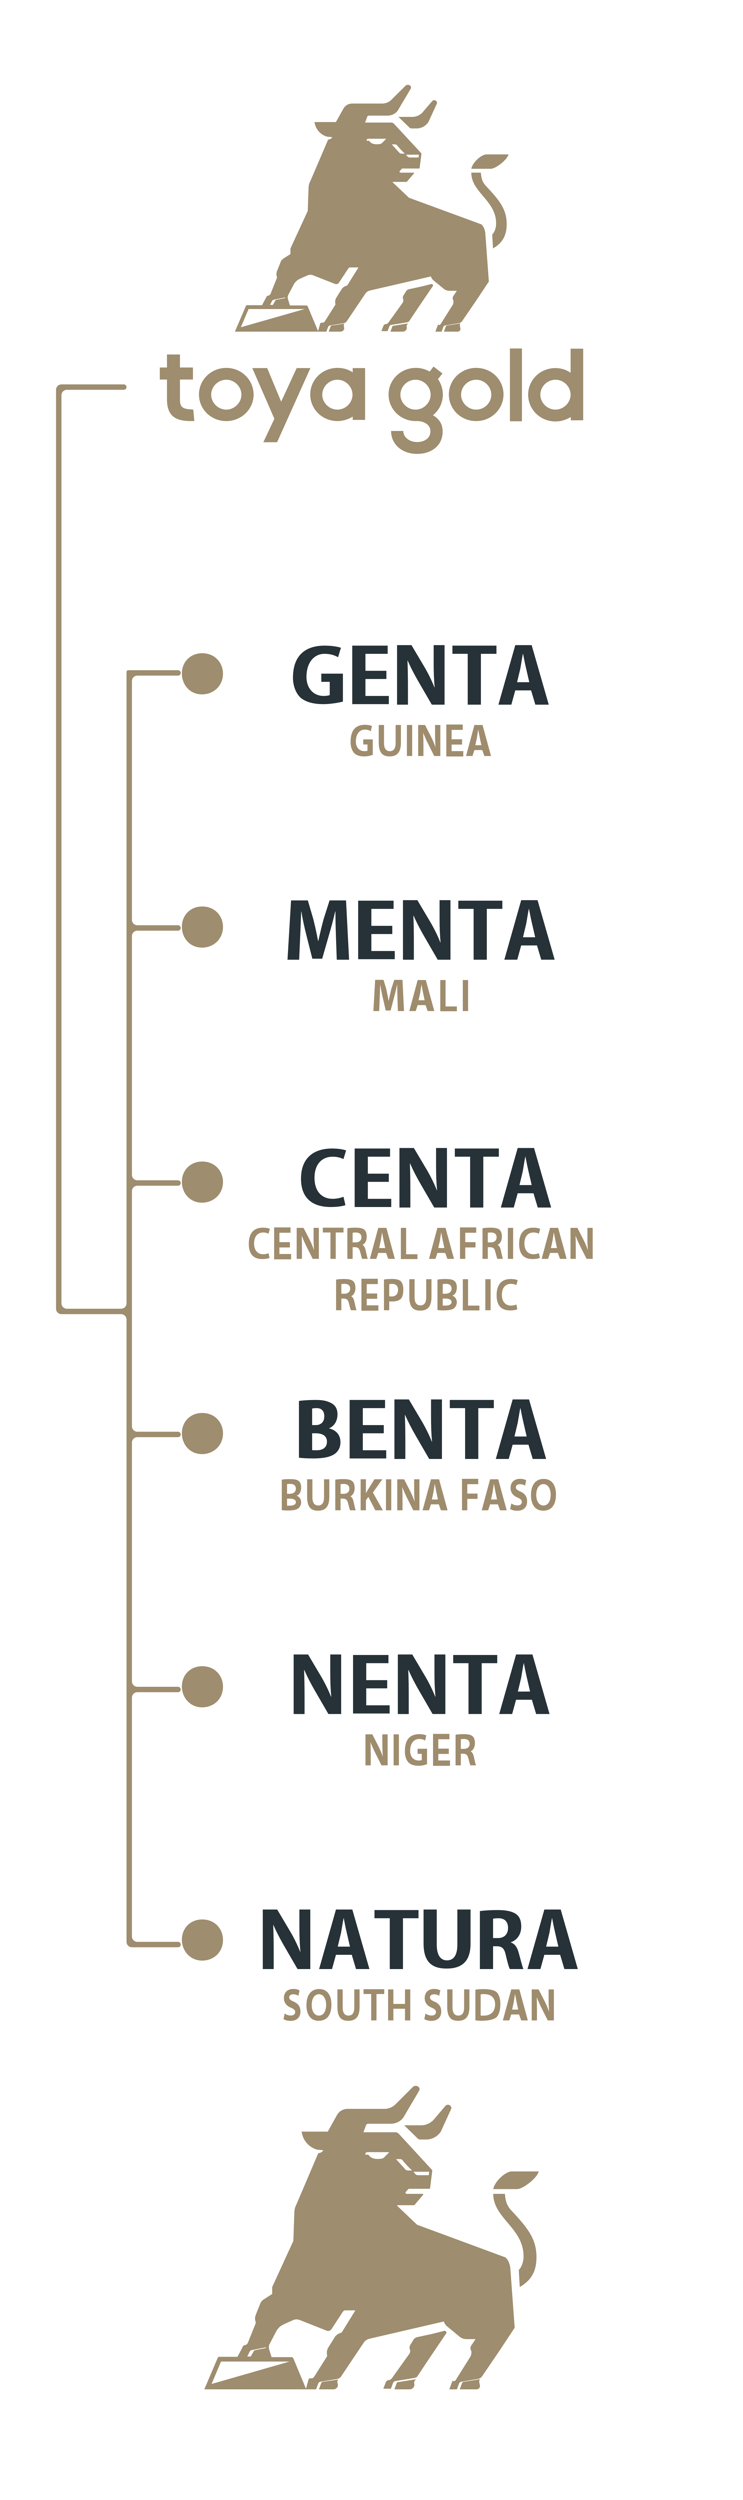 <?xml version="1.0" encoding="utf-8"?>
<!-- Generator: Adobe Illustrator 16.0.0, SVG Export Plug-In . SVG Version: 6.00 Build 0)  -->
<!DOCTYPE svg PUBLIC "-//W3C//DTD SVG 1.1//EN" "http://www.w3.org/Graphics/SVG/1.1/DTD/svg11.dtd">
<svg version="1.1" id="stucture-Page_x25_201_x25_20Copy_x25_203"
	 xmlns="http://www.w3.org/2000/svg" xmlns:xlink="http://www.w3.org/1999/xlink" x="0px" y="0px" width="411.085px"
	 height="1382px" viewBox="0 95.5 411.085 1382" enable-background="new 0 95.5 411.085 1382" xml:space="preserve">
<path fill="none" d="z"/>
<g>
	<g>
		<path fill="#9E8D6E" d="M164.139,298.982l-8.58,18.569l-7.724-18.569h-8.26l12.229,28.016l-6.115,12.987h7.616l18.449-41.003
			H164.139z"/>
		<path fill="#9E8D6E" d="M315.699,288.141v13.417c-2.469-1.717-5.471-2.577-8.367-2.577c-8.474,0-15.125,6.548-15.125,14.705
			c0,8.158,6.65,14.813,15.125,14.813h0.107c2.896,0,6.006-0.966,8.367-2.469v1.825h6.865v-39.607h-6.973V288.141z M307.332,321.952
			c-4.611,0-8.366-3.863-8.366-8.265c0-4.4,3.754-8.265,8.366-8.265c4.613,0,8.367,3.864,8.367,8.265
			C315.699,318.089,311.838,321.952,307.332,321.952z"/>
		<path fill="#9E8D6E" d="M125.204,298.875c-8.367,0-15.124,6.548-15.124,14.706c0,8.156,6.651,14.706,15.124,14.706
			c8.474,0,15.124-6.656,15.124-14.706C140.22,305.422,133.571,298.875,125.204,298.875z M125.204,321.952
			c-4.612,0-8.367-3.863-8.367-8.265c0-4.4,3.755-8.265,8.367-8.265c4.613,0,8.367,3.864,8.367,8.265
			C133.571,318.089,129.709,321.952,125.204,321.952z"/>
		<path fill="#9E8D6E" d="M195.137,301.343c-2.467-1.717-5.47-2.469-8.366-2.469c-8.472,0-15.124,6.548-15.124,14.706
			c0,8.156,6.651,14.706,15.124,14.706l0,0c2.896,0,6.007-0.967,8.366-2.47v1.825h6.865v-28.659h-6.865V301.343z M186.665,321.952
			c-4.612,0-8.366-3.863-8.366-8.265c0-4.4,3.754-8.265,8.366-8.265c4.611,0,8.366,3.864,8.366,8.265
			C195.031,318.089,191.276,321.952,186.665,321.952z"/>
		<path fill="#9E8D6E" d="M106.433,321.845c-6.113-0.108-6.865-1.825-6.865-5.582v-10.949h7.187v-6.655h-7.187v-7.191h-7.186v7.191
			h-3.968v6.655h3.968v10.949c0,9.767,5.363,12.022,13.301,12.022h0.321h1.502l-0.537-6.012
			C106.969,322.06,106.755,321.845,106.433,321.845z"/>
		<path fill="#9E8D6E" d="M263.463,298.875c-8.366,0-15.123,6.548-15.123,14.706c0,8.156,6.65,14.706,15.123,14.706
			c8.366,0,15.125-6.656,15.125-14.706C278.588,305.422,271.936,298.875,263.463,298.875z M263.463,321.952
			c-4.611,0-8.366-3.863-8.366-8.265c0-4.4,3.755-8.265,8.366-8.265s8.366,3.864,8.366,8.265
			C271.829,318.089,268.074,321.952,263.463,321.952z"/>
		<path fill="#9E8D6E" d="M245.014,313.687c0-3.22-0.965-6.118-2.682-8.587l2.467-3.112l-4.935-3.865l-2.145,2.792
			c-2.251-1.289-4.827-2.04-7.615-2.04c-8.366,0-15.124,6.548-15.124,14.706c0,8.156,6.649,14.706,15.124,14.706
			c0.643,0,1.502,0,1.502,0c3.217,0.321,6.542,2.039,6.542,5.688c0,3.863-3.431,5.903-7.401,5.903c-3.968,0-7.614-2.469-7.614-6.119
			h-6.758c0,7.514,6.22,12.666,14.372,12.666c8.045,0,14.16-4.615,14.16-12.344c0-3.435-1.288-6.655-5.364-9.015
			C242.869,322.382,245.014,318.302,245.014,313.687z M229.89,321.952c-4.611,0-8.366-3.863-8.366-8.265
			c0-4.4,3.754-8.265,8.366-8.265c4.612,0,8.366,3.864,8.366,8.265C238.256,318.089,234.503,321.952,229.89,321.952z"/>
		<path fill="#9E8D6E" d="M282.018,288.141h0.108v-0.108L282.018,288.141z"/>
		<path fill="#9E8D6E" d="M282.127,288.141h6.649v40.251h-6.649V288.141z"/>
	</g>
	<g>
		<path fill="#9E8D6E" d="M183.711,275.431c-0.429,0-0.715,0.284-0.857,0.71l-1,2.699h6.575c1.429,0,2.43-1.42,1.858-2.699
			c-0.143-0.568-0.143-1.278,0.286-1.704L183.711,275.431z"/>
		<path fill="#9E8D6E" d="M247.462,275.431c-0.428,0-0.715,0.284-0.857,0.71l-1.002,2.699h7.72c0.856,0,1.571-0.853,1.429-1.704
			l-0.286-1.42c-0.142-0.425,0-0.994,0.286-1.419L247.462,275.431z"/>
		<path fill="#9E8D6E" d="M238.456,252.57c-2.287,0.568-5.432,1.42-7.718,1.846l-4.575,0.995c-0.571,0.142-1.143,0.567-1.429,0.993
			l-1.573,2.556c-0.286,0.568-0.429,1.277-0.142,1.846c0.286,0.71,0.142,1.562-0.287,2.13l-7.861,10.934
			c-0.286,0.426-0.858,0.71-1.43,0.852c-0.571,0-1,0.284-1.286,0.851l-1.144,2.982h3.431l1-2.698
			c0.143-0.284,0.429-0.566,0.858-0.71l8.72-1.42c0.714-0.142,1.286-0.426,1.572-0.994c4.146-6.247,10.149-15.052,12.864-19.027
			C239.886,253.28,239.315,252.286,238.456,252.57z"/>
		<path fill="#9E8D6E" d="M217.016,276.141l-1.001,2.699h6.862c1.43,0,2.43-1.279,2.145-2.557c-0.144-0.568,0-0.993,0.286-1.42
			l0.429-0.567l-7.861,1.277C217.445,275.431,217.159,275.715,217.016,276.141z"/>
		<path fill="#9E8D6E" d="M281.338,180.86h-12.292c-3.001,0.142-7.72,4.686-8.29,7.952h10.862
			C274.476,188.67,280.766,183.7,281.338,180.86z"/>
		<path fill="#9E8D6E" d="M267.045,195.627c-0.571-1.277-0.858-2.839-1-4.685h-5.289c0,11.075,14.007,15.477,13.721,28.399
			c0,2.129-0.856,4.544-2.144,5.821l0.431,7.668c6.288-3.551,7.574-8.52,7.574-13.49c0-8.521-4.432-13.49-11.579-21.158
			C268.045,197.475,267.472,196.48,267.045,195.627z"/>
		<path fill="#9E8D6E" d="M266.186,219.484L226.736,205l-0.429-0.142l-9.005-8.52c-0.142-0.141,0-0.284,0.144-0.284h7.29
			c0.143,0,0.286,0,0.428-0.142l3.86-4.543c0.143-0.142,0-0.426-0.143-0.426h-7.291c-0.428,0-0.715-0.426-0.428-0.853l1.143-1.277
			c0.143-0.142,0.287-0.142,0.429-0.142h9.149c0.143,0,0.286-0.143,0.286-0.284l1.001-7.81c0-0.142,0-0.284-0.145-0.427
			l-14.864-16.045c-0.573-0.568-1-0.852-1.573-0.852h-14.58l0,0l1.144-3.125c0.143-0.426,0.571-0.709,1-0.709h10.292
			c2.43,0,4.861-1.278,6.003-3.408c2.145-3.692,5.432-9.087,6.719-11.359c0.428-0.568,0.285-1.42-0.287-1.846l0,0
			c-0.715-0.568-1.715-0.568-2.43,0l-8.004,7.952c-1.286,1.278-3.144,1.988-5.002,1.988h-16.438c0,0-3.001-0.284-4.86,2.556
			l-4.288,7.667h-11.864c1.143,6.817,7.004,8.095,7.004,8.095l2.858,0.284c-0.428,0.71-1.286,1.279-2.144,1.279h-0.143
			l-9.863,23.002c-0.714,1.279-1,2.699-1,4.119l-0.429,12.353l-9.435,20.448c-0.143,0.143-0.143,0.426-0.143,0.71v2.699
			l-4.001,2.556c-0.572,0.426-1.144,0.994-1.43,1.846l-2.001,4.97c-0.286,0.853-0.429,1.563-0.286,2.273l0.286,1.42l-3.43,8.52
			v0.141c-0.715,1.278-1.002,1.136-1.573,1.278c-0.572,0.142-0.857,0.426-1.001,0.994l-2.286,4.26h-8.434
			c-0.142,0-0.286,0.143-0.429,0.284l-6.146,14.343h46.026h0.572h4.003l1-2.699c0.143-0.284,0.429-0.568,0.858-0.71l7.861-1.278
			c0.572-0.142,1.001-0.426,1.43-0.852l10.435-15.478c0.572-0.852,1.429-1.419,2.43-1.702l33.876-7.811l0,0
			c0.144,0.71,0.572,1.42,1.143,1.987l5.718,4.686c0.858,0.853,2.145,1.279,3.431,1.279h4.003l-2.001,2.981
			c-0.287,0.569-0.43,1.137-0.144,1.847l0.144,0.284c0.285,0.853,0.143,1.846-0.287,2.698l-6.717,10.65
			c-0.286,0.425-0.857,0.569-1.286,0.284h-0.143l-1.431,3.834h3.431l1-2.699c0.144-0.284,0.429-0.568,0.858-0.71l7.719-1.278
			c0.857-0.142,1.572-0.71,2.001-1.42l7.861-11.501l6.146-9.23c0.145-0.284,0.43-0.568,0.573-0.852l-2.001-27.123
			C267.903,220.762,266.615,219.768,266.186,219.484z M150.55,261.8c0.143-0.285,0.429-0.427,0.714-0.569l6.432-1.278l0.286,0.284
			l-5.003,0.995c-0.285,0-0.571,0.284-0.714,0.569l-1.286,2.271h-1.572L150.55,261.8z M133.254,276.425l4.288-10.083h31.019
			L133.254,276.425z M198.434,243.198l-6.29,10.082l-1.429,0.568c-0.573,0.284-1.288,0.853-1.716,1.563l-2.859,4.543
			c-0.429,0.709-0.714,1.563-0.714,2.273l0.143,1.704l-5.86,9.23c-0.286,0.567-1.001,0.851-1.716,0.71
			c-0.428,0-0.715,0.141-0.857,0.567l-1.144,4.118l-5.717-13.632c-0.143-0.283-0.429-0.567-0.857-0.567h-9.005l-1.143-3.693
			c-0.143-0.709-0.143-1.419,0.142-1.987l3.146-5.964c0.714-1.279,1.715-2.272,2.858-2.84c1.429-0.71,3.716-1.704,5.002-2.271
			c0.858-0.284,1.716-0.284,2.572,0l12.294,4.827c0.857,0.426,1.859,0,2.287-0.71l5.146-7.81c0.285-0.285,0.572-0.567,1-0.567h4.718
			V243.198z M211.299,174.613c-0.144,0.142-0.429,0.283-0.715,0.425c-1.287,0.285-5.003,0.71-6.29-1.703l0,0l0,0l0,0h-1.429
			c-0.143-0.709,0.428-1.137,0.856-1.137h0.573h5.145h4.003c0.144,0,0.144,0.143,0.144,0.143L211.299,174.613z M231.738,181.002
			l-0.143,1.42c0,0,0,0.143-0.142,0.143h-4.718c-0.429,0-0.858-0.143-1.144-0.427l-0.857-0.994c0-0.142,0-0.142,0.143-0.142H231.738
			C231.738,180.86,231.738,180.86,231.738,181.002z M218.589,175.322c0.428,0,0.857,0.142,1.143,0.568
			c1.286,1.563,2.859,3.266,4.145,4.402c0.144,0.142,0,0.142-0.144,0.142h-1.572c-0.429,0-0.858-0.142-1.144-0.427l-4.146-4.543
			c-0.142-0.142,0-0.142,0.144-0.142H218.589z"/>
		<path fill="#9E8D6E" d="M226.593,166.092c0.286,0.285,0.714,0.426,1.287,0.426h2.572c2.717,0,5.146-1.419,6.575-3.55l4.574-9.939
			c0.429-0.568,0.143-1.421-0.428-1.846c-0.572-0.426-1.431-0.426-2.002,0.142l-5.718,6.673c-1.429,1.279-3.287,2.13-5.289,2.13
			h-7.718L226.593,166.092z"/>
	</g>
</g>
<path fill="#9E8D6E" d="M318.477,1214h4H318.477z"/>
<path fill="#9E8D6E" d="M123.375,467.875c0,7.25-5.75,11.5-11.5,11.5c-7.25,0-11.25-5.75-11.25-11.5c0-6.5,4.75-11.25,11.25-11.25
	C119.125,456.625,123.375,462.125,123.375,467.875z M120.375,467.875c0,5.25-4.75,8.5-8.5,8.5c-5.25,0-8.25-4.5-8.25-8.5
	c0-4.5,3.75-8.25,8.25-8.25S120.375,463.375,120.375,467.875z"/>
<path fill="#9E8D6E" d="M123.375,607.875c0,7.25-5.75,11.5-11.5,11.5c-7.25,0-11.25-5.75-11.25-11.5c0-6.5,4.75-11.25,11.25-11.25
	C119.125,596.625,123.375,602.125,123.375,607.875z M120.375,607.875c0,5.25-4.75,8.5-8.5,8.5c-5.25,0-8.25-4.5-8.25-8.5
	c0-4.5,3.75-8.25,8.25-8.25S120.375,603.375,120.375,607.875z"/>
<path fill="#9E8D6E" d="M123.375,748.875c0,7.25-5.75,11.5-11.5,11.5c-7.25,0-11.25-5.75-11.25-11.5c0-6.5,4.75-11.25,11.25-11.25
	C119.125,737.625,123.375,743.125,123.375,748.875z M120.375,748.875c0,5.25-4.75,8.5-8.5,8.5c-5.25,0-8.25-4.5-8.25-8.5
	c0-4.5,3.75-8.25,8.25-8.25S120.375,744.375,120.375,748.875z"/>
<path fill="#9E8D6E" d="M123.375,887.875c0,7.25-5.75,11.5-11.5,11.5c-7.25,0-11.25-5.75-11.25-11.5c0-6.5,4.75-11.25,11.25-11.25
	C119.125,876.625,123.375,882.125,123.375,887.875z M120.375,887.875c0,5.25-4.75,8.5-8.5,8.5c-5.25,0-8.25-4.5-8.25-8.5
	c0-4.5,3.75-8.25,8.25-8.25S120.375,883.375,120.375,887.875z"/>
<path fill="#9E8D6E" d="M123.375,1027.875c0,7.25-5.5,11.5-11.5,11.5c-7,0-11.25-5.75-11.25-11.5c0-6.5,4.75-11.25,11.25-11.25
	C119.125,1016.625,123.375,1022.125,123.375,1027.875z M120.375,1027.875c0,5.25-4.75,8.5-8.5,8.5c-5.25,0-8.25-4.5-8.25-8.5
	c0-4.5,3.75-8.25,8.25-8.25S120.375,1023.375,120.375,1027.875z"/>
<path fill="#9E8D6E" d="M123.375,1167.875c0,7.25-5.5,11.5-11.5,11.5c-7,0-11.25-5.75-11.25-11.5c0-6.5,4.75-11.25,11.25-11.25
	C119.125,1156.625,123.375,1162.125,123.375,1167.875z M120.375,1167.875c0,5.25-4.75,8.5-8.5,8.5c-5.25,0-8.25-4.5-8.25-8.5
	c0-4.5,3.75-8.25,8.25-8.25S120.375,1163.375,120.375,1167.875z"/>
<path fill="#9E8D6E" d="M70,467.5c0,0.276,0,0.724,0,1s0,0.724,0,1v136c0,0.828,0,2.172,0,3s0,2.172,0,3v135c0,0.828,0,2.172,0,3
	s0,2.172,0,3V816c0,1.657-1.344,3-3,3H37c-1.657,0-3-1.343-3-3V314c0-1.657,1.343-3,3-3h31.5c0.828,0,1.5-0.672,1.5-1.5
	s-0.672-1.5-1.5-1.5H34c-1.657,0-3,1.343-3,3v508c0,1.657,1.343,3,3,3h33c1.656,0,3,1.343,3,3v60.5c0,0.828,0,2.172,0,3s0,2.172,0,3
	v135c0,0.828,0,2.172,0,3s0,2.172,0,3V1169c0,1.657,1.343,3,3,3h25.5c0.828,0,1.5-0.672,1.5-1.5s-0.672-1.5-1.5-1.5H76
	c-1.657,0-3-1.343-3-3v-132c0-1.657,1.343-3,3-3h22.5c0.828,0,1.5-0.672,1.5-1.5s-0.672-1.5-1.5-1.5H76c-1.657,0-3-1.343-3-3V893
	c0-1.657,1.343-3,3-3h22.5c0.828,0,1.5-0.672,1.5-1.5s-0.672-1.5-1.5-1.5H76c-1.657,0-3-1.343-3-3V754c0-1.657,1.343-3,3-3h22.5
	c0.828,0,1.5-0.672,1.5-1.5s-0.672-1.5-1.5-1.5H76c-1.657,0-3-1.343-3-3V613c0-1.657,1.343-3,3-3h22.5c0.828,0,1.5-0.672,1.5-1.5
	s-0.672-1.5-1.5-1.5H76c-1.657,0-3-1.343-3-3V472c0-1.657,1.343-3,3-3h22.5c0.828,0,1.5-0.672,1.5-1.5s-0.672-1.5-1.5-1.5H71
	c-0.553,0-1,0.447-1,1V467.5z"/>
<g>
	<path fill="#9E8D6E" d="M178.726,1412.204c-0.523,0-0.873,0.35-1.047,0.873l-1.224,3.318h8.036c1.747,0,2.97-1.746,2.271-3.318
		c-0.176-0.699-0.176-1.572,0.35-2.096L178.726,1412.204L178.726,1412.204z"/>
	<path fill="#9E8D6E" d="M256.64,1412.204c-0.524,0-0.874,0.35-1.049,0.873l-1.223,3.318h9.434c1.048,0,1.922-1.049,1.747-2.096
		l-0.35-1.746c-0.174-0.523,0-1.223,0.35-1.746L256.64,1412.204L256.64,1412.204z"/>
	<path fill="#9E8D6E" d="M245.634,1384.095c-2.794,0.697-6.638,1.746-9.433,2.27l-5.59,1.223c-0.698,0.174-1.396,0.696-1.747,1.221
		l-1.922,3.144c-0.349,0.697-0.523,1.57-0.175,2.27c0.35,0.873,0.175,1.92-0.349,2.619l-9.608,13.444
		c-0.35,0.523-1.049,0.874-1.747,1.047c-0.698,0-1.224,0.35-1.572,1.047l-1.398,3.668h4.193l1.223-3.318
		c0.175-0.35,0.524-0.697,1.049-0.873l10.657-1.745c0.873-0.175,1.572-0.523,1.92-1.223c5.067-7.683,12.404-18.508,15.723-23.396
		C247.382,1384.968,246.683,1383.745,245.634,1384.095L245.634,1384.095z"/>
	<path fill="#9E8D6E" d="M219.43,1413.077l-1.223,3.318h8.385c1.747,0,2.97-1.572,2.621-3.145c-0.175-0.697,0-1.221,0.349-1.746
		l0.524-0.697l-9.608,1.57C219.955,1412.204,219.605,1412.554,219.43,1413.077L219.43,1413.077z"/>
	<path fill="#9E8D6E" d="M298.043,1295.921h-15.023c-3.669,0.175-9.434,5.762-10.132,9.777h13.276
		C289.656,1305.523,297.344,1299.413,298.043,1295.921L298.043,1295.921z"/>
	<path fill="#9E8D6E" d="M280.573,1314.079c-0.698-1.571-1.048-3.492-1.223-5.762h-6.463c0,13.618,17.119,19.03,16.77,34.92
		c0,2.619-1.047,5.587-2.62,7.157l0.524,9.43c7.686-4.365,9.258-10.477,9.258-16.587c0-10.476-5.416-16.587-14.149-26.015
		C281.796,1316.35,281.097,1315.127,280.573,1314.079L280.573,1314.079z"/>
	<path fill="#9E8D6E" d="M221.352,1289.111c0.524,0,1.048,0.175,1.397,0.698c1.572,1.921,3.494,4.017,5.066,5.413
		c0.175,0.175,0,0.175-0.175,0.175h-1.921c-0.525,0-1.049-0.175-1.398-0.524l-5.066-5.587c-0.175-0.175,0-0.175,0.175-0.175H221.352
		L221.352,1289.111z M237.424,1296.096l-0.175,1.746c0,0,0,0.175-0.174,0.175h-5.765c-0.524,0-1.049-0.175-1.397-0.525l-1.049-1.221
		c0-0.175,0-0.175,0.176-0.175H237.424C237.424,1295.921,237.424,1295.921,237.424,1296.096L237.424,1296.096z M212.443,1288.238
		c-0.175,0.176-0.525,0.35-0.874,0.523c-1.572,0.35-6.114,0.873-7.687-2.094l0,0l0,0l0,0h-1.747
		c-0.175-0.873,0.524-1.397,1.048-1.397h0.699h6.288h4.892c0.175,0,0.175,0.175,0.175,0.175L212.443,1288.238L212.443,1288.238z
		 M196.72,1372.569l-7.686,12.398l-1.747,0.697c-0.7,0.35-1.573,1.049-2.097,1.922l-3.494,5.585
		c-0.524,0.873-0.874,1.922-0.874,2.795l0.175,2.096l-7.163,11.35c-0.35,0.697-1.224,1.047-2.097,0.872
		c-0.523,0-0.873,0.175-1.047,0.697l-1.398,5.064l-6.988-16.764c-0.175-0.347-0.524-0.696-1.048-0.696h-11.005l-1.397-4.541
		c-0.175-0.873-0.175-1.746,0.174-2.443l3.843-7.333c0.874-1.572,2.097-2.794,3.494-3.492c1.747-0.873,4.542-2.096,6.114-2.794
		c1.048-0.349,2.097-0.349,3.144,0l15.024,5.937c1.048,0.523,2.272,0,2.795-0.873l6.289-9.604c0.349-0.35,0.699-0.697,1.223-0.697
		h5.765V1372.569L196.72,1372.569z M117.06,1413.427l5.241-12.397h37.909L117.06,1413.427L117.06,1413.427z M138.198,1395.443
		c0.175-0.35,0.523-0.525,0.874-0.699l7.861-1.572l0.349,0.35l-6.114,1.223c-0.349,0-0.699,0.35-0.874,0.699l-1.572,2.793h-1.921
		L138.198,1395.443L138.198,1395.443z M279.525,1343.411l-48.215-17.809l-0.524-0.175l-11.007-10.476
		c-0.174-0.174,0-0.349,0.176-0.349h8.909c0.176,0,0.351,0,0.524-0.175l4.716-5.588c0.175-0.174,0-0.523-0.175-0.523h-8.91
		c-0.523,0-0.873-0.523-0.523-1.048l1.397-1.571c0.175-0.175,0.35-0.175,0.524-0.175h11.18c0.175,0,0.35-0.174,0.35-0.349
		l1.223-9.603c0-0.175,0-0.35-0.175-0.524l-18.168-19.729c-0.698-0.698-1.223-1.048-1.922-1.048h-17.818l0,0l1.397-3.842
		c0.175-0.523,0.699-0.873,1.223-0.873h12.578c2.97,0,5.94-1.571,7.337-4.189c2.62-4.54,6.638-11.175,8.21-13.969
		c0.524-0.698,0.349-1.746-0.349-2.27l0,0c-0.874-0.698-2.097-0.698-2.971,0l-9.782,9.778c-1.573,1.571-3.844,2.444-6.114,2.444
		h-20.09c0,0-3.668-0.35-5.941,3.143l-5.24,9.428h-14.5c1.397,8.382,8.559,9.953,8.559,9.953l3.494,0.35
		c-0.523,0.873-1.571,1.571-2.62,1.571h-0.175l-12.053,28.284c-0.874,1.572-1.223,3.318-1.223,5.064l-0.525,15.189l-11.53,25.142
		c-0.174,0.176-0.174,0.523-0.174,0.873v3.318l-4.892,3.143c-0.698,0.523-1.396,1.223-1.747,2.269l-2.445,6.111
		c-0.349,1.049-0.523,1.922-0.349,2.794l0.349,1.746l-4.192,10.477v0.174c-0.874,1.572-1.224,1.396-1.922,1.572
		c-0.699,0.174-1.049,0.523-1.224,1.221l-2.794,5.238h-10.308c-0.174,0-0.349,0.176-0.524,0.35l-7.511,17.636h56.25h0.699h4.891
		l1.223-3.318c0.175-0.35,0.524-0.699,1.048-0.873l9.609-1.572c0.698-0.173,1.223-0.522,1.746-1.046l12.753-19.033
		c0.699-1.046,1.748-1.745,2.969-2.093l41.402-9.604l0,0c0.176,0.872,0.699,1.745,1.397,2.443l6.988,5.762
		c1.048,1.049,2.621,1.572,4.192,1.572h4.892l-2.445,3.665c-0.351,0.699-0.525,1.398-0.176,2.271l0.176,0.348
		c0.349,1.049,0.174,2.271-0.351,3.318l-8.21,13.095c-0.349,0.523-1.048,0.699-1.572,0.35h-0.175l-1.747,4.715h4.193l1.222-3.318
		c0.175-0.35,0.524-0.699,1.048-0.873l9.434-1.572c1.048-0.173,1.922-0.872,2.445-1.745l9.608-14.143l7.513-11.349
		c0.174-0.35,0.523-0.699,0.699-1.048l-2.446-33.35C281.622,1344.983,280.049,1343.761,279.525,1343.411L279.525,1343.411z"/>
	<path fill="#9E8D6E" d="M231.134,1277.762c0.351,0.35,0.874,0.523,1.573,0.523h3.144c3.319,0,6.289-1.745,8.036-4.364l5.589-12.222
		c0.525-0.698,0.176-1.746-0.523-2.27c-0.698-0.523-1.747-0.523-2.445,0.175l-6.988,8.205c-1.747,1.572-4.019,2.619-6.464,2.619
		h-9.433L231.134,1277.762L231.134,1277.762z"/>
</g>
<path fill="none" d="z"/>
<g>
	<path fill="#263238" d="M189.733,467.907h-11.967v4.534h4.664v7.282c-0.541,0.309-1.797,0.516-3.365,0.516
		c-5.602,0-9.5-4.234-9.5-10.465c0-8.153,4.303-12.819,9.994-12.819c3.367,0,5.652,0.842,7.49,1.879l1.59-5.226
		c-1.639-0.575-4.969-1.188-8.99-1.188c-9.904,0-17.514,4.665-17.563,17.66c-0.047,4.272,1.543,8.817,4.441,11.339
		c2.896,2.212,6.891,3.355,12.402,3.355c4.047,0,8.467-0.813,10.803-1.402V467.907L189.733,467.907z"/>
	<path fill="#263238" d="M213.787,466.331h-11.592v-9.375h12.293v-4.535h-19.596v32.354h20.25v-4.535h-12.947v-9.375h11.592V466.331
		L213.787,466.331z"/>
	<path fill="#263238" d="M225.713,485.057v-9.916c0-5.374-0.086-10.013-0.26-14.362l0.129-0.049
		c1.664,3.859,3.914,8.109,5.959,11.625l7.365,12.701h7.061v-32.92h-6.037v9.62c0,4.935,0.129,9.379,0.561,13.727h-0.129
		c-1.455-3.712-3.5-7.815-5.547-11.284l-7.158-12.063h-7.98v32.92H225.713L225.713,485.057z"/>
	<path fill="#263238" d="M258.772,485.057h7.305v-28.102h8.6v-4.535h-24.363v4.535h8.459V485.057L258.772,485.057z"/>
	<path fill="#263238" d="M293.834,477.172l2.354,7.885h7.426l-9.463-32.92h-9.057l-9.33,32.92h7.156l2.174-7.885H293.834
		L293.834,477.172z M286.09,472.639l1.813-7.575c0.498-2.879,0.949-5.809,1.402-8.109h0.092c0.453,2.3,0.996,5.171,1.539,7.47
		l1.902,8.214H286.09L286.09,472.639z"/>
	<path fill="#9E8C6D" d="M206.237,504.249h-5.248v2.816h2.328v3.454c-0.27,0.146-0.896,0.244-1.68,0.244
		c-2.799,0-4.748-2.009-4.748-5.354c0-4.26,2.15-6.559,4.994-6.559c1.633,0,2.545,0.415,3.281,0.925l0.637-2.89
		c-0.656-0.338-1.988-0.697-3.873-0.697c-4.949,0-7.941,2.725-7.961,9.409c-0.023,2.374,0.604,4.529,1.734,5.922
		c1.133,1.419,3.113,2.152,5.867,2.152c1.965,0,3.734-0.52,4.668-0.898V504.249L206.237,504.249z"/>
	<path fill="#9E8C6D" d="M209.547,496.293v9.671c0,5.473,1.91,7.696,5.979,7.696c4.273,0,6.293-2.341,6.293-7.644v-9.723h-2.922
		v9.98c0,3.06-1.15,4.501-3.24,4.501c-2.037,0-3.188-1.518-3.188-4.501v-9.98H209.547L209.547,496.293z"/>
	<path fill="#9E8C6D" d="M225.129,496.293v17.15h2.92v-17.15H225.129L225.129,496.293z"/>
	<path fill="#9E8C6D" d="M234.281,513.444v-5.163c0-2.798-0.041-5.215-0.125-7.478l0.064-0.025c0.754,2.009,1.771,4.222,2.695,6.053
		l3.328,6.613h3.387v-17.15h-2.924v5.019c0,2.568,0.064,4.883,0.271,7.146h-0.063c-0.672-1.932-1.596-4.07-2.521-5.875l-3.234-6.29
		h-3.799v17.15H234.281L234.281,513.444z"/>
	<path fill="#9E8C6D" d="M255.656,504.191h-5.795v-5.193h6.148v-2.957h-9.07v17.655h9.396v-2.957h-6.475v-3.615h5.795V504.191
		L255.656,504.191z"/>
	<path fill="#9E8C6D" d="M266.821,510.16l1.17,3.284h3.684l-4.695-17.15h-4.5l-4.631,17.15h3.553l1.078-3.284H266.821
		L266.821,510.16z M262.975,507.462l0.9-4.125c0.246-1.604,0.473-3.208,0.697-4.47h0.043c0.227,1.262,0.494,2.835,0.766,4.095
		l0.945,4.5H262.975L262.975,507.462z"/>
</g>
<g>
	<path fill="#263238" d="M186.323,626.058h6.824l-1.693-32.787h-9.117l-3.297,10.35c-1.01,3.739-2.063,8.177-2.934,12.066h-0.137
		c-0.688-3.939-1.648-8.127-2.611-12.016l-3.023-10.4h-9.301l-1.969,32.787h6.459l0.551-12.765
		c0.229-4.188,0.365-9.373,0.549-13.911h0.092c0.732,4.388,1.787,9.174,2.795,13.113l3.297,13.013h5.453l3.756-13.113
		c1.191-3.939,2.475-8.725,3.436-13.013h0.139c0,4.887,0.137,9.772,0.273,13.812L186.323,626.058L186.323,626.058z"/>
	<path fill="#263238" d="M217.055,607.331h-11.59v-9.376h12.293v-4.533H198.16v32.353h20.25v-4.534h-12.945v-9.375h11.59V607.331
		L217.055,607.331z"/>
	<path fill="#263238" d="M228.981,626.058v-9.917c0-5.374-0.086-10.014-0.258-14.361l0.129-0.049
		c1.662,3.859,3.914,8.108,5.959,11.625l7.363,12.702h7.063v-32.921h-6.039v9.62c0,4.934,0.131,9.379,0.561,13.726h-0.129
		c-1.455-3.712-3.5-7.815-5.545-11.284l-7.16-12.062h-7.98v32.921H228.981L228.981,626.058z"/>
	<path fill="#263238" d="M262.041,626.058h7.303v-28.104h8.6v-4.533H253.58v4.533h8.461V626.058L262.041,626.058z"/>
	<path fill="#263238" d="M297.102,618.171l2.355,7.886h7.426l-9.463-32.921h-9.059l-9.33,32.921h7.156l2.174-7.886H297.102
		L297.102,618.171z M289.36,613.639l1.811-7.575c0.498-2.88,0.951-5.809,1.404-8.11h0.09c0.453,2.301,0.998,5.173,1.541,7.47
		l1.902,8.215H289.36L289.36,613.639z"/>
	<path fill="#9E8C6D" d="M220.137,654.443h3.391l-0.842-17.254h-4.531l-1.641,4.975c-0.5,2.047-1.025,4.476-1.457,6.604h-0.068
		c-0.342-2.156-0.82-4.447-1.299-6.576l-1.502-5.002h-4.623l-0.98,17.254h3.211l0.275-6.985c0.111-2.292,0.182-5.13,0.271-7.607
		h0.047c0.363,2.396,0.887,5.016,1.389,7.171l1.639,7.122h2.711l1.869-7.177c0.59-2.155,1.229-4.774,1.707-7.116h0.068
		c0,2.669,0.068,5.343,0.137,7.554L220.137,654.443L220.137,654.443z"/>
	<path fill="#9E8C6D" d="M235.432,651.159l1.168,3.284h3.684l-4.695-17.149h-4.498l-4.633,17.149h3.553l1.08-3.284H235.432
		L235.432,651.159z M231.584,648.463l0.9-4.125c0.248-1.603,0.473-3.208,0.697-4.47h0.045c0.223,1.263,0.494,2.836,0.764,4.095
		l0.945,4.501H231.584L231.584,648.463z"/>
	<path fill="#9E8C6D" d="M243.596,654.548h9.184v-2.661h-6.264v-14.593h-2.92V654.548L243.596,654.548z"/>
	<path fill="#9E8C6D" d="M256.059,637.294v17.149h2.922v-17.149H256.059L256.059,637.294z"/>
</g>
<g>
	<path fill="#263238" d="M190.041,757.084c-1.4,0.629-3.785,1.156-5.934,1.156c-6.357,0-10.098-4.467-10.098-11.563
		c0-7.885,4.395-11.723,10.049-11.723c2.525,0,4.535,0.635,5.982,1.316l1.449-4.771c-1.262-0.502-4.064-1.078-7.758-1.078
		c-9.535,0-17.199,4.645-17.199,16.73c0,10.09,5.609,15.623,16.498,15.623c3.832,0,6.777-0.541,8.086-1.045L190.041,757.084
		L190.041,757.084z"/>
	<path fill="#263238" d="M215.117,744.33h-11.592v-9.375h12.293v-4.533h-19.596v32.354h20.25v-4.535h-12.947v-9.377h11.592V744.33
		L215.117,744.33z"/>
	<path fill="#263238" d="M227.041,763.059v-9.918c0-5.373-0.084-10.014-0.258-14.363l0.131-0.047
		c1.662,3.859,3.912,8.109,5.957,11.625l7.365,12.703h7.061v-32.922h-6.037v9.621c0,4.934,0.129,9.377,0.561,13.725h-0.129
		c-1.455-3.711-3.502-7.816-5.547-11.285l-7.158-12.061h-7.98v32.922H227.041L227.041,763.059z"/>
	<path fill="#263238" d="M260.102,763.059h7.303v-28.104h8.602v-4.533h-24.365v4.533h8.461V763.059L260.102,763.059z"/>
	<path fill="#263238" d="M295.164,755.174l2.355,7.885h7.424l-9.463-32.922h-9.057l-9.33,32.922h7.156l2.174-7.885H295.164
		L295.164,755.174z M287.42,750.639l1.813-7.574c0.498-2.879,0.949-5.809,1.402-8.109h0.09c0.453,2.301,0.998,5.172,1.541,7.471
		l1.902,8.213H287.42L287.42,750.639z"/>
	<path fill="#9E8C6D" d="M148.588,788.289c-0.701,0.33-1.895,0.6-2.969,0.6c-3.178,0-5.047-2.311-5.047-5.977
		c0-4.078,2.195-6.063,5.023-6.063c1.262,0,2.268,0.328,2.992,0.682l0.723-2.709c-0.629-0.295-2.033-0.633-3.877-0.633
		c-4.768,0-7.783,2.717-7.783,8.965c0,5.215,2.189,8.395,7.432,8.395c1.916,0,3.389-0.316,4.043-0.613L148.588,788.289
		L148.588,788.289z"/>
	<path fill="#9E8C6D" d="M160.391,782.191h-5.797V777h6.146v-2.959h-9.066v17.656h9.393v-2.957h-6.473v-3.615h5.797V782.191
		L160.391,782.191z"/>
	<path fill="#9E8C6D" d="M167.059,791.441v-5.16c0-2.799-0.041-5.215-0.125-7.479l0.063-0.025c0.756,2.008,1.773,4.223,2.697,6.055
		l3.326,6.609h3.387v-17.146h-2.92v5.016c0,2.568,0.061,4.887,0.27,7.148h-0.063c-0.674-1.934-1.598-4.072-2.521-5.875l-3.236-6.289
		h-3.799v17.146H167.059L167.059,791.441z"/>
	<path fill="#9E8C6D" d="M182.834,791.441h2.922V776.85h4.297v-2.66h-11.449v2.66h4.23V791.441L182.834,791.441z"/>
	<path fill="#9E8C6D" d="M192.18,791.441h2.924v-6.453h1.236c1.666,0.025,2.445,0.586,2.932,2.633
		c0.537,2.021,0.895,3.359,1.105,3.82h3.123c-0.303-0.631-0.762-2.775-1.168-4.623c-0.328-1.514-0.832-2.605-1.742-3.064v-0.072
		c1.123-0.506,2.303-2.041,2.303-4.506c0-1.773-0.424-2.982-1.199-3.74c-0.928-0.898-2.504-1.252-5.193-1.252
		c-1.957,0-3.371,0.143-4.32,0.33V791.441L192.18,791.441z M195.104,777.002c0.295-0.061,0.859-0.146,1.854-0.146
		c1.883,0.031,3.014,0.92,3.014,2.695c0,1.689-1.211,2.777-3.254,2.777h-1.613V777.002L195.104,777.002z"/>
	<path fill="#9E8C6D" d="M213.619,788.16l1.168,3.281h3.686l-4.695-17.146h-4.498l-4.633,17.146h3.553l1.08-3.281H213.619
		L213.619,788.16z M209.774,785.463l0.9-4.123c0.246-1.607,0.471-3.209,0.697-4.473h0.043c0.227,1.264,0.496,2.836,0.766,4.096
		l0.945,4.5H209.774L209.774,785.463z"/>
	<path fill="#9E8C6D" d="M221.785,791.549h9.184v-2.66h-6.264v-14.594h-2.92V791.549L221.785,791.549z"/>
	<path fill="#9E8C6D" d="M246.338,788.16l1.17,3.281h3.684l-4.697-17.146h-4.498l-4.631,17.146h3.553l1.078-3.281H246.338
		L246.338,788.16z M242.492,785.463l0.898-4.123c0.248-1.607,0.473-3.209,0.699-4.473h0.045c0.225,1.264,0.494,2.836,0.764,4.096
		l0.945,4.5H242.492L242.492,785.463z"/>
	<path fill="#9E8C6D" d="M254.502,791.441h2.922v-6.316h5.654v-2.934h-5.654V777h6.053v-2.959h-8.975V791.441L254.502,791.441z"/>
	<path fill="#9E8C6D" d="M266.967,791.441h2.922v-6.453h1.236c1.666,0.025,2.447,0.586,2.932,2.633
		c0.537,2.021,0.895,3.359,1.107,3.82h3.121c-0.303-0.631-0.76-2.775-1.168-4.623c-0.328-1.514-0.832-2.605-1.742-3.064v-0.072
		c1.123-0.506,2.305-2.041,2.305-4.506c0-1.773-0.426-2.982-1.199-3.74c-0.93-0.898-2.506-1.252-5.195-1.252
		c-1.957,0-3.371,0.143-4.318,0.33V791.441L266.967,791.441z M269.889,777.002c0.295-0.061,0.859-0.146,1.854-0.146
		c1.883,0.031,3.016,0.92,3.016,2.695c0,1.689-1.213,2.777-3.258,2.777h-1.611V777.002L269.889,777.002z"/>
	<path fill="#9E8C6D" d="M280.989,774.295v17.146h2.922v-17.146H280.989L280.989,774.295z"/>
	<path fill="#9E8C6D" d="M298.158,788.289c-0.701,0.33-1.895,0.6-2.969,0.6c-3.178,0-5.047-2.311-5.047-5.977
		c0-4.078,2.197-6.063,5.023-6.063c1.264,0,2.268,0.328,2.992,0.682l0.725-2.709c-0.631-0.295-2.033-0.633-3.881-0.633
		c-4.766,0-7.779,2.717-7.779,8.965c0,5.215,2.189,8.395,7.43,8.395c1.916,0,3.389-0.316,4.043-0.613L298.158,788.289
		L298.158,788.289z"/>
	<path fill="#9E8C6D" d="M308.658,788.16l1.17,3.281h3.682l-4.693-17.146h-4.498l-4.633,17.146h3.553l1.08-3.281H308.658
		L308.658,788.16z M304.813,785.463l0.9-4.123c0.246-1.607,0.473-3.209,0.697-4.473h0.045c0.225,1.264,0.494,2.836,0.766,4.096
		l0.941,4.5H304.813L304.813,785.463z"/>
	<path fill="#9E8C6D" d="M318.569,791.441v-5.16c0-2.799-0.041-5.215-0.125-7.479l0.064-0.025c0.754,2.008,1.771,4.223,2.693,6.055
		l3.33,6.609h3.387v-17.146h-2.924v5.016c0,2.568,0.064,4.887,0.273,7.148h-0.064c-0.672-1.934-1.596-4.072-2.521-5.875
		l-3.234-6.289h-3.801v17.146H318.569L318.569,791.441z"/>
	<path fill="#9E8C6D" d="M185.949,819.83h2.922v-6.457h1.236c1.666,0.027,2.447,0.588,2.93,2.633
		c0.539,2.023,0.895,3.363,1.109,3.824h3.123c-0.307-0.631-0.764-2.777-1.168-4.629c-0.33-1.508-0.834-2.6-1.742-3.061v-0.072
		c1.121-0.508,2.301-2.043,2.301-4.504c0-1.775-0.426-2.984-1.199-3.742c-0.928-0.898-2.504-1.252-5.191-1.252
		c-1.959,0-3.371,0.143-4.32,0.33V819.83L185.949,819.83z M188.871,805.387c0.295-0.057,0.859-0.143,1.855-0.143
		c1.881,0.027,3.014,0.916,3.014,2.689c0,1.689-1.213,2.781-3.256,2.781h-1.613V805.387L188.871,805.387z"/>
	<path fill="#9E8C6D" d="M208.688,810.576h-5.795v-5.191h6.146v-2.957h-9.068v17.656h9.395v-2.959h-6.473v-3.615h5.795V810.576
		L208.688,810.576z"/>
	<path fill="#9E8C6D" d="M212.436,819.83h2.922v-4.898c0.373,0.047,0.855,0.072,1.391,0.072c2.406,0,4.193-0.52,5.199-1.678
		c0.775-0.898,1.199-2.689,1.199-4.891s-0.561-3.809-1.393-4.613c-0.871-0.85-2.412-1.275-4.926-1.275
		c-2.205,0-3.482,0.139-4.393,0.33V819.83L212.436,819.83z M215.358,805.469c0.293-0.1,0.855-0.205,1.684-0.205
		c2.033,0,3.184,1.236,3.184,3.303c0,2.303-1.338,3.67-3.504,3.67c-0.588,0-1.016-0.033-1.363-0.133V805.469L215.358,805.469z"/>
	<path fill="#9E8C6D" d="M226.459,802.68v9.67c0,5.477,1.908,7.699,5.979,7.699c4.271,0,6.291-2.344,6.291-7.645v-9.725h-2.922v9.98
		c0,3.063-1.148,4.5-3.24,4.5c-2.037,0-3.188-1.518-3.188-4.5v-9.98H226.459L226.459,802.68z"/>
	<path fill="#9E8C6D" d="M242.039,819.703c0.656,0.119,1.742,0.236,3.281,0.236c3.453,0,5.256-0.52,6.15-1.441
		c0.768-0.803,1.279-1.84,1.279-3.076c0-1.764-1.041-3.123-2.447-3.635v-0.049c1.777-0.684,2.447-2.455,2.447-4.494
		c0-2.057-0.65-3.156-1.547-3.758c-0.936-0.693-2.332-0.91-4.949-0.91c-1.875,0-3.443,0.145-4.215,0.336V819.703L242.039,819.703z
		 M244.959,805.371c0.367-0.068,0.9-0.135,1.83-0.135c1.941,0,3.039,0.916,3.039,2.652c0,1.701-1.209,2.826-3.461,2.826h-1.408
		V805.371L244.959,805.371z M244.959,813.373h1.463c1.836,0,3.406,0.549,3.406,1.924c0,1.445-1.57,1.969-3.348,1.969
		c-0.672,0-1.135,0-1.521-0.039V813.373L244.959,813.373z"/>
	<path fill="#9E8C6D" d="M256.061,819.936h9.184v-2.664h-6.262V802.68h-2.922V819.936L256.061,819.936z"/>
	<path fill="#9E8C6D" d="M268.526,802.68v17.15h2.92v-17.15H268.526L268.526,802.68z"/>
	<path fill="#9E8C6D" d="M285.694,816.674c-0.701,0.326-1.893,0.598-2.967,0.598c-3.18,0-5.047-2.309-5.047-5.975
		c0-4.074,2.195-6.061,5.021-6.061c1.264,0,2.268,0.33,2.992,0.68l0.725-2.707c-0.631-0.297-2.033-0.633-3.879-0.633
		c-4.768,0-7.781,2.719-7.781,8.965c0,5.215,2.189,8.395,7.432,8.395c1.914,0,3.387-0.318,4.041-0.613L285.694,816.674
		L285.694,816.674z"/>
</g>
<g>
	<path fill="#263238" d="M165.401,901.369c1.645,0.203,4.352,0.404,7.908,0.404c5.809,0,9.5-0.885,11.791-2.447
		c1.963-1.365,3.271-3.553,3.271-6.529c0-4.25-2.664-6.764-6.262-7.641v-0.08c2.945-1.168,4.617-4.191,4.617-7.688
		c0-3.516-1.623-5.396-3.867-6.418c-2.34-1.182-4.758-1.551-8.369-1.551c-3.24,0-7.156,0.246-9.09,0.574V901.369L165.401,901.369z
		 M172.703,874.186c0.506-0.115,1.244-0.23,2.525-0.23c2.68,0,4.193,1.57,4.193,4.541c0,2.908-1.668,4.832-4.777,4.832h-1.941
		V874.186L172.703,874.186z M172.703,887.863h2.02c3.527,0,6.17,1.318,6.17,4.641c0,3.465-2.643,4.732-5.633,4.732
		c-1.127,0-1.906,0-2.557-0.096V887.863L172.703,887.863z"/>
	<path fill="#263238" d="M212.338,883.328h-11.59v-9.373h12.291v-4.535h-19.594v32.354h20.25v-4.537h-12.947v-9.373h11.59V883.328
		L212.338,883.328z"/>
	<path fill="#263238" d="M224.266,902.057v-9.916c0-5.373-0.088-10.016-0.26-14.361l0.129-0.049
		c1.664,3.859,3.914,8.105,5.959,11.625l7.363,12.701h7.063v-32.92h-6.039v9.619c0,4.934,0.131,9.379,0.561,13.725h-0.129
		c-1.455-3.713-3.5-7.814-5.545-11.283l-7.16-12.061h-7.98v32.92H224.266L224.266,902.057z"/>
	<path fill="#263238" d="M257.324,902.057h7.303v-28.102h8.6v-4.535h-24.363v4.535h8.461V902.057L257.324,902.057z"/>
	<path fill="#263238" d="M292.387,894.17l2.354,7.887h7.426l-9.463-32.92h-9.059l-9.33,32.92h7.156l2.174-7.887H292.387
		L292.387,894.17z M284.641,889.639l1.813-7.574c0.498-2.881,0.951-5.811,1.404-8.109h0.09c0.453,2.299,0.998,5.17,1.541,7.469
		l1.9,8.215H284.641L284.641,889.639z"/>
	<path fill="#9E8C6D" d="M155.906,930.316c0.656,0.119,1.742,0.236,3.281,0.236c3.453,0,5.258-0.52,6.15-1.441
		c0.768-0.805,1.279-1.838,1.279-3.076c0-1.768-1.041-3.121-2.445-3.637v-0.049c1.777-0.684,2.445-2.453,2.445-4.494
		c0-2.055-0.65-3.156-1.547-3.756c-0.936-0.697-2.33-0.91-4.949-0.91c-1.875,0-3.441,0.143-4.215,0.334V930.316L155.906,930.316z
		 M158.826,915.984c0.367-0.07,0.9-0.137,1.83-0.137c1.941,0,3.039,0.916,3.039,2.654c0,1.699-1.209,2.822-3.461,2.822h-1.408
		V915.984L158.826,915.984z M158.826,923.986h1.465c1.834,0,3.404,0.545,3.404,1.926c0,1.441-1.57,1.967-3.348,1.967
		c-0.67,0-1.135,0-1.521-0.041V923.986L158.826,923.986z"/>
	<path fill="#9E8C6D" d="M169.928,913.291v9.672c0,5.475,1.91,7.695,5.979,7.695c4.271,0,6.291-2.342,6.291-7.643v-9.725h-2.922
		v9.98c0,3.061-1.148,4.504-3.238,4.504c-2.039,0-3.188-1.52-3.188-4.504v-9.98H169.928L169.928,913.291z"/>
	<path fill="#9E8C6D" d="M185.508,930.443h2.922v-6.457h1.238c1.666,0.027,2.445,0.586,2.93,2.631
		c0.537,2.023,0.895,3.361,1.107,3.826h3.123c-0.305-0.635-0.764-2.777-1.168-4.629c-0.33-1.51-0.832-2.602-1.742-3.063v-0.07
		c1.121-0.508,2.301-2.043,2.301-4.506c0-1.773-0.424-2.984-1.197-3.74c-0.93-0.896-2.506-1.254-5.193-1.254
		c-1.959,0-3.371,0.143-4.32,0.332V930.443L185.508,930.443z M188.43,916c0.295-0.059,0.861-0.146,1.854-0.146
		c1.885,0.031,3.016,0.916,3.016,2.693c0,1.691-1.213,2.777-3.258,2.777h-1.611V916L188.43,916z"/>
	<path fill="#9E8C6D" d="M199.531,930.443h2.92v-5.598l1.355-1.805l3.855,7.402h4.16l-5.492-9.844l5.213-7.309h-4.371l-3.574,5.705
		c-0.35,0.613-0.725,1.223-1.076,1.883h-0.07v-7.588h-2.92V930.443L199.531,930.443z"/>
	<path fill="#9E8C6D" d="M213.553,913.291v17.152h2.922v-17.152H213.553L213.553,913.291z"/>
	<path fill="#9E8C6D" d="M222.705,930.443v-5.164c0-2.799-0.039-5.215-0.123-7.479l0.063-0.025c0.756,2.01,1.771,4.223,2.695,6.053
		l3.328,6.615h3.387v-17.152h-2.922v5.02c0,2.568,0.063,4.883,0.271,7.146h-0.063c-0.674-1.932-1.598-4.068-2.523-5.873
		l-3.234-6.293h-3.799v17.152H222.705L222.705,930.443z"/>
	<path fill="#9E8C6D" d="M242.781,927.156l1.168,3.287h3.686l-4.695-17.152h-4.5l-4.633,17.152h3.553l1.08-3.287H242.781
		L242.781,927.156z M238.934,924.461l0.9-4.125c0.248-1.604,0.473-3.207,0.697-4.469h0.045c0.225,1.262,0.494,2.834,0.766,4.094
		l0.945,4.5H238.934L238.934,924.461z"/>
	<path fill="#9E8C6D" d="M255.619,930.443h2.922v-6.32h5.654v-2.934h-5.654v-5.191h6.053v-2.959h-8.975V930.443L255.619,930.443z"/>
	<path fill="#9E8C6D" d="M275.498,927.156l1.17,3.287h3.686l-4.697-17.152h-4.498l-4.633,17.152h3.553l1.08-3.287H275.498
		L275.498,927.156z M271.655,924.461l0.898-4.125c0.248-1.604,0.473-3.207,0.697-4.469h0.045c0.225,1.262,0.494,2.834,0.764,4.094
		l0.945,4.5H271.655L271.655,924.461z"/>
	<path fill="#9E8C6D" d="M282.278,929.727c0.762,0.496,2.203,0.969,3.775,0.969c3.959,0,5.588-2.273,5.588-5.172
		c0-2.506-1.047-4.141-3.357-5.303c-2-0.871-2.873-1.369-2.873-2.504c0-0.924,0.734-1.719,2.252-1.719
		c1.434,0,2.332,0.506,2.838,0.85l0.637-3c-0.748-0.43-1.799-0.809-3.404-0.809c-3.424,0-5.246,2.082-5.246,5.018
		c0,2.584,1.387,4.223,3.637,5.25c1.861,0.766,2.598,1.398,2.598,2.506c0,1.162-0.852,1.924-2.461,1.924
		c-1.381,0-2.578-0.553-3.355-1.107L282.278,929.727L282.278,929.727z"/>
	<path fill="#9E8C6D" d="M300.787,913.086c-4.672,0-7.012,3.65-7.012,8.912c0,5.006,2.123,8.648,6.742,8.648
		c4.654,0,7.084-3.199,7.084-8.959C307.602,916.84,305.553,913.086,300.787,913.086L300.787,913.086z M300.69,915.947
		c2.57,0,3.994,2.717,3.994,5.871c0,3.414-1.449,5.967-3.971,5.967c-2.498,0-4.016-2.424-4.016-5.863
		C296.698,918.506,298.166,915.947,300.69,915.947L300.69,915.947z"/>
</g>
<g>
	<path fill="#263238" d="M168.504,1043.061v-9.916c0-5.377-0.088-10.016-0.26-14.363l0.131-0.049
		c1.662,3.857,3.912,8.107,5.957,11.623l7.365,12.705h7.061v-32.924h-6.037v9.623c0,4.934,0.129,9.377,0.561,13.725h-0.131
		c-1.453-3.711-3.498-7.818-5.543-11.281l-7.16-12.066h-7.98v32.924H168.504L168.504,1043.061z"/>
	<path fill="#263238" d="M214.225,1024.33h-11.592v-9.375h12.293v-4.533H195.33v32.354h20.25v-4.535h-12.947v-9.373h11.592V1024.33
		L214.225,1024.33z"/>
	<path fill="#263238" d="M226.151,1043.061v-9.916c0-5.377-0.086-10.016-0.258-14.363l0.129-0.049
		c1.662,3.857,3.914,8.107,5.959,11.623l7.363,12.705h7.061v-32.924h-6.037v9.623c0,4.934,0.129,9.377,0.561,13.725h-0.129
		c-1.455-3.711-3.5-7.818-5.547-11.281l-7.158-12.066h-7.98v32.924H226.151L226.151,1043.061z"/>
	<path fill="#263238" d="M259.209,1043.061h7.303v-28.105h8.602v-4.533H250.75v4.533h8.459V1043.061L259.209,1043.061z"/>
	<path fill="#263238" d="M294.272,1035.172l2.355,7.889h7.424l-9.461-32.924h-9.059l-9.33,32.924h7.156l2.174-7.889H294.272
		L294.272,1035.172z M286.528,1030.641l1.813-7.576c0.498-2.879,0.951-5.807,1.404-8.109h0.09c0.453,2.303,0.996,5.174,1.539,7.473
		l1.902,8.213H286.528L286.528,1030.641z"/>
	<path fill="#9E8C6D" d="M205.117,1071.443v-5.162c0-2.797-0.041-5.213-0.125-7.479l0.064-0.023c0.754,2.01,1.77,4.221,2.695,6.053
		l3.326,6.611h3.387v-17.15h-2.922v5.02c0,2.568,0.064,4.883,0.271,7.148h-0.063c-0.674-1.934-1.598-4.072-2.521-5.877l-3.234-6.291
		h-3.801v17.15H205.117L205.117,1071.443z"/>
	<path fill="#9E8C6D" d="M217.776,1054.293v17.15h2.922v-17.15H217.776L217.776,1054.293z"/>
	<path fill="#9E8C6D" d="M236.278,1062.252h-5.25v2.814h2.328v3.451c-0.268,0.148-0.895,0.246-1.678,0.246
		c-2.801,0-4.748-2.01-4.748-5.354c0-4.258,2.148-6.559,4.994-6.559c1.631,0,2.545,0.414,3.279,0.926l0.637-2.891
		c-0.654-0.338-1.986-0.695-3.871-0.695c-4.949,0-7.941,2.725-7.961,9.408c-0.023,2.373,0.604,4.529,1.734,5.922
		c1.131,1.42,3.113,2.152,5.867,2.152c1.965,0,3.734-0.521,4.668-0.898V1062.252L236.278,1062.252z"/>
	<path fill="#9E8C6D" d="M248.307,1062.191h-5.797V1057h6.146v-2.959h-9.068v17.658h9.395v-2.961h-6.473v-3.613h5.797V1062.191
		L248.307,1062.191z"/>
	<path fill="#9E8C6D" d="M252.053,1071.443h2.922v-6.455h1.236c1.668,0.029,2.447,0.588,2.932,2.633
		c0.537,2.021,0.893,3.359,1.105,3.822h3.123c-0.303-0.631-0.762-2.775-1.168-4.625c-0.328-1.512-0.832-2.604-1.74-3.064v-0.072
		c1.121-0.508,2.301-2.041,2.301-4.504c0-1.773-0.426-2.98-1.199-3.74c-0.93-0.898-2.504-1.254-5.191-1.254
		c-1.959,0-3.373,0.143-4.32,0.33V1071.443L252.053,1071.443z M254.975,1057.002c0.295-0.057,0.859-0.145,1.855-0.145
		c1.881,0.031,3.012,0.918,3.012,2.695c0,1.689-1.211,2.773-3.254,2.773h-1.613V1057.002L254.975,1057.002z"/>
</g>
<g>
	<path fill="#263238" d="M151.428,1184.057v-9.914c0-5.375-0.086-10.016-0.26-14.363l0.129-0.047
		c1.666,3.857,3.916,8.107,5.961,11.623l7.363,12.701h7.061v-32.92h-6.039v9.619c0,4.934,0.131,9.381,0.563,13.727h-0.131
		c-1.453-3.713-3.5-7.816-5.545-11.283l-7.158-12.063h-7.982v32.92H151.428L151.428,1184.057z"/>
	<path fill="#263238" d="M194.619,1176.172l2.355,7.885h7.426l-9.463-32.92h-9.059l-9.33,32.92h7.158l2.172-7.885H194.619
		L194.619,1176.172z M186.875,1171.641l1.813-7.576c0.498-2.879,0.951-5.811,1.404-8.109h0.09c0.453,2.299,0.996,5.172,1.539,7.469
		l1.902,8.217H186.875L186.875,1171.641z"/>
	<path fill="#263238" d="M215.649,1184.057h7.301v-28.102h8.602v-4.533h-24.363v4.533h8.461V1184.057L215.649,1184.057z"/>
	<path fill="#263238" d="M234.342,1151.137v18.77c0,10.373,4.775,13.869,12.723,13.869c8.232,0,13.279-3.68,13.279-13.768v-18.871
		h-7.305v19.369c0,5.938-2.037,8.734-5.742,8.734c-3.613,0-5.65-2.945-5.65-8.734v-19.369H234.342L234.342,1151.137z"/>
	<path fill="#263238" d="M265.504,1184.057h7.303v-12.615h2.104c2.838,0.051,4.164,1.146,4.986,5.143
		c0.916,3.951,1.67,6.568,2.203,7.473h7.504c-0.607-1.236-1.604-5.426-2.619-9.041c-0.822-2.953-2.08-4.895-4.354-5.674v-0.127
		c2.805-0.865,5.756-3.686,5.756-8.613c0-3.559-1.064-5.77-3-7.051c-2.32-1.527-5.627-2.129-10.201-2.129
		c-3.781,0-7.313,0.242-9.682,0.563V1184.057L265.504,1184.057z M272.807,1156.24c0.504-0.111,1.465-0.285,3.156-0.285
		c3.201,0.059,5.121,1.838,5.121,5.389c0,3.383-2.057,5.563-5.533,5.563h-2.744V1156.24L272.807,1156.24z"/>
	<path fill="#263238" d="M309.914,1176.172l2.355,7.885h7.424l-9.463-32.92h-9.057l-9.33,32.92H299l2.174-7.885H309.914
		L309.914,1176.172z M302.17,1171.641l1.813-7.576c0.498-2.879,0.951-5.811,1.402-8.109h0.092c0.451,2.299,0.996,5.172,1.539,7.469
		l1.902,8.217H302.17L302.17,1171.641z"/>
	<path fill="#9E8C6D" d="M156.864,1211.727c0.762,0.496,2.203,0.969,3.775,0.969c3.961,0,5.59-2.271,5.59-5.172
		c0-2.506-1.049-4.141-3.359-5.301c-2-0.869-2.873-1.371-2.873-2.504c0-0.924,0.736-1.721,2.254-1.721
		c1.432,0,2.332,0.508,2.836,0.85l0.639-3c-0.75-0.426-1.799-0.807-3.406-0.807c-3.422,0-5.244,2.082-5.244,5.02
		c0,2.586,1.385,4.221,3.635,5.25c1.863,0.762,2.598,1.396,2.598,2.504c0,1.162-0.85,1.926-2.459,1.926
		c-1.383,0-2.578-0.555-3.355-1.111L156.864,1211.727L156.864,1211.727z"/>
	<path fill="#9E8C6D" d="M176.549,1195.088c-4.67,0-7.01,3.648-7.01,8.912c0,5.006,2.123,8.65,6.74,8.65
		c4.656,0,7.086-3.203,7.086-8.963C183.365,1198.842,181.317,1195.088,176.549,1195.088L176.549,1195.088z M176.451,1197.951
		c2.572,0,3.994,2.713,3.994,5.869c0,3.414-1.447,5.965-3.969,5.965c-2.498,0-4.018-2.422-4.018-5.861
		C172.459,1200.51,173.93,1197.951,176.451,1197.951L176.451,1197.951z"/>
	<path fill="#9E8C6D" d="M186.678,1195.295v9.672c0,5.471,1.908,7.693,5.979,7.693c4.271,0,6.291-2.34,6.291-7.645v-9.721h-2.922
		v9.977c0,3.061-1.148,4.504-3.238,4.504c-2.037,0-3.189-1.52-3.189-4.504v-9.977H186.678L186.678,1195.295z"/>
	<path fill="#9E8C6D" d="M205.373,1212.443h2.922v-14.592h4.299v-2.66h-11.451v2.66h4.23V1212.443L205.373,1212.443z"/>
	<path fill="#9E8C6D" d="M214.723,1195.295v17.148h2.92v-6.453h6.428v6.453h2.922v-17.148h-2.922v8.029h-6.428v-8.029H214.723
		L214.723,1195.295z"/>
	<path fill="#9E8C6D" d="M234.766,1211.727c0.76,0.496,2.203,0.969,3.775,0.969c3.959,0,5.588-2.271,5.588-5.172
		c0-2.506-1.047-4.141-3.357-5.301c-2-0.869-2.875-1.371-2.875-2.504c0-0.924,0.734-1.721,2.254-1.721
		c1.434,0,2.332,0.508,2.838,0.85l0.637-3c-0.75-0.426-1.799-0.807-3.406-0.807c-3.422,0-5.244,2.082-5.244,5.02
		c0,2.586,1.387,4.221,3.635,5.25c1.863,0.762,2.6,1.396,2.6,2.504c0,1.162-0.852,1.926-2.461,1.926
		c-1.381,0-2.576-0.555-3.355-1.111L234.766,1211.727L234.766,1211.727z"/>
	<path fill="#9E8C6D" d="M247.44,1195.295v9.672c0,5.471,1.91,7.693,5.979,7.693c4.273,0,6.293-2.34,6.293-7.645v-9.721h-2.922
		v9.977c0,3.061-1.148,4.504-3.24,4.504c-2.039,0-3.188-1.52-3.188-4.504v-9.977H247.44L247.44,1195.295z"/>
	<path fill="#9E8C6D" d="M263.022,1212.387c0.725,0.119,1.793,0.238,3.488,0.238c3.75,0,6.818-0.662,8.318-2.059
		c1.174-1.365,2.02-3.721,2.02-7.135c0-3.148-0.793-5.346-2.053-6.594c-1.354-1.156-3.711-1.703-7.348-1.703
		c-1.963,0-3.357,0.119-4.426,0.332V1212.387L263.022,1212.387z M265.942,1198.059c0.369-0.082,0.996-0.156,1.961-0.156
		c3.721,0,6.043,1.957,6.023,5.66c0,4.262-2.557,6.271-6.479,6.248c-0.539,0-1.137,0-1.506-0.08V1198.059L265.942,1198.059z"/>
	<path fill="#9E8C6D" d="M287.194,1209.162l1.168,3.281h3.686l-4.697-17.148h-4.498l-4.633,17.148h3.553l1.08-3.281H287.194
		L287.194,1209.162z M283.346,1206.463l0.9-4.123c0.248-1.605,0.473-3.209,0.697-4.471h0.045c0.225,1.262,0.494,2.834,0.764,4.092
		l0.947,4.502H283.346L283.346,1206.463z"/>
	<path fill="#9E8C6D" d="M297.102,1212.443v-5.16c0-2.801-0.039-5.217-0.125-7.48l0.064-0.027c0.754,2.01,1.771,4.225,2.695,6.053
		l3.328,6.615h3.389v-17.148h-2.924v5.016c0,2.568,0.063,4.885,0.271,7.148h-0.063c-0.674-1.932-1.6-4.07-2.521-5.875l-3.236-6.289
		h-3.799v17.148H297.102L297.102,1212.443z"/>
</g>
</svg>
